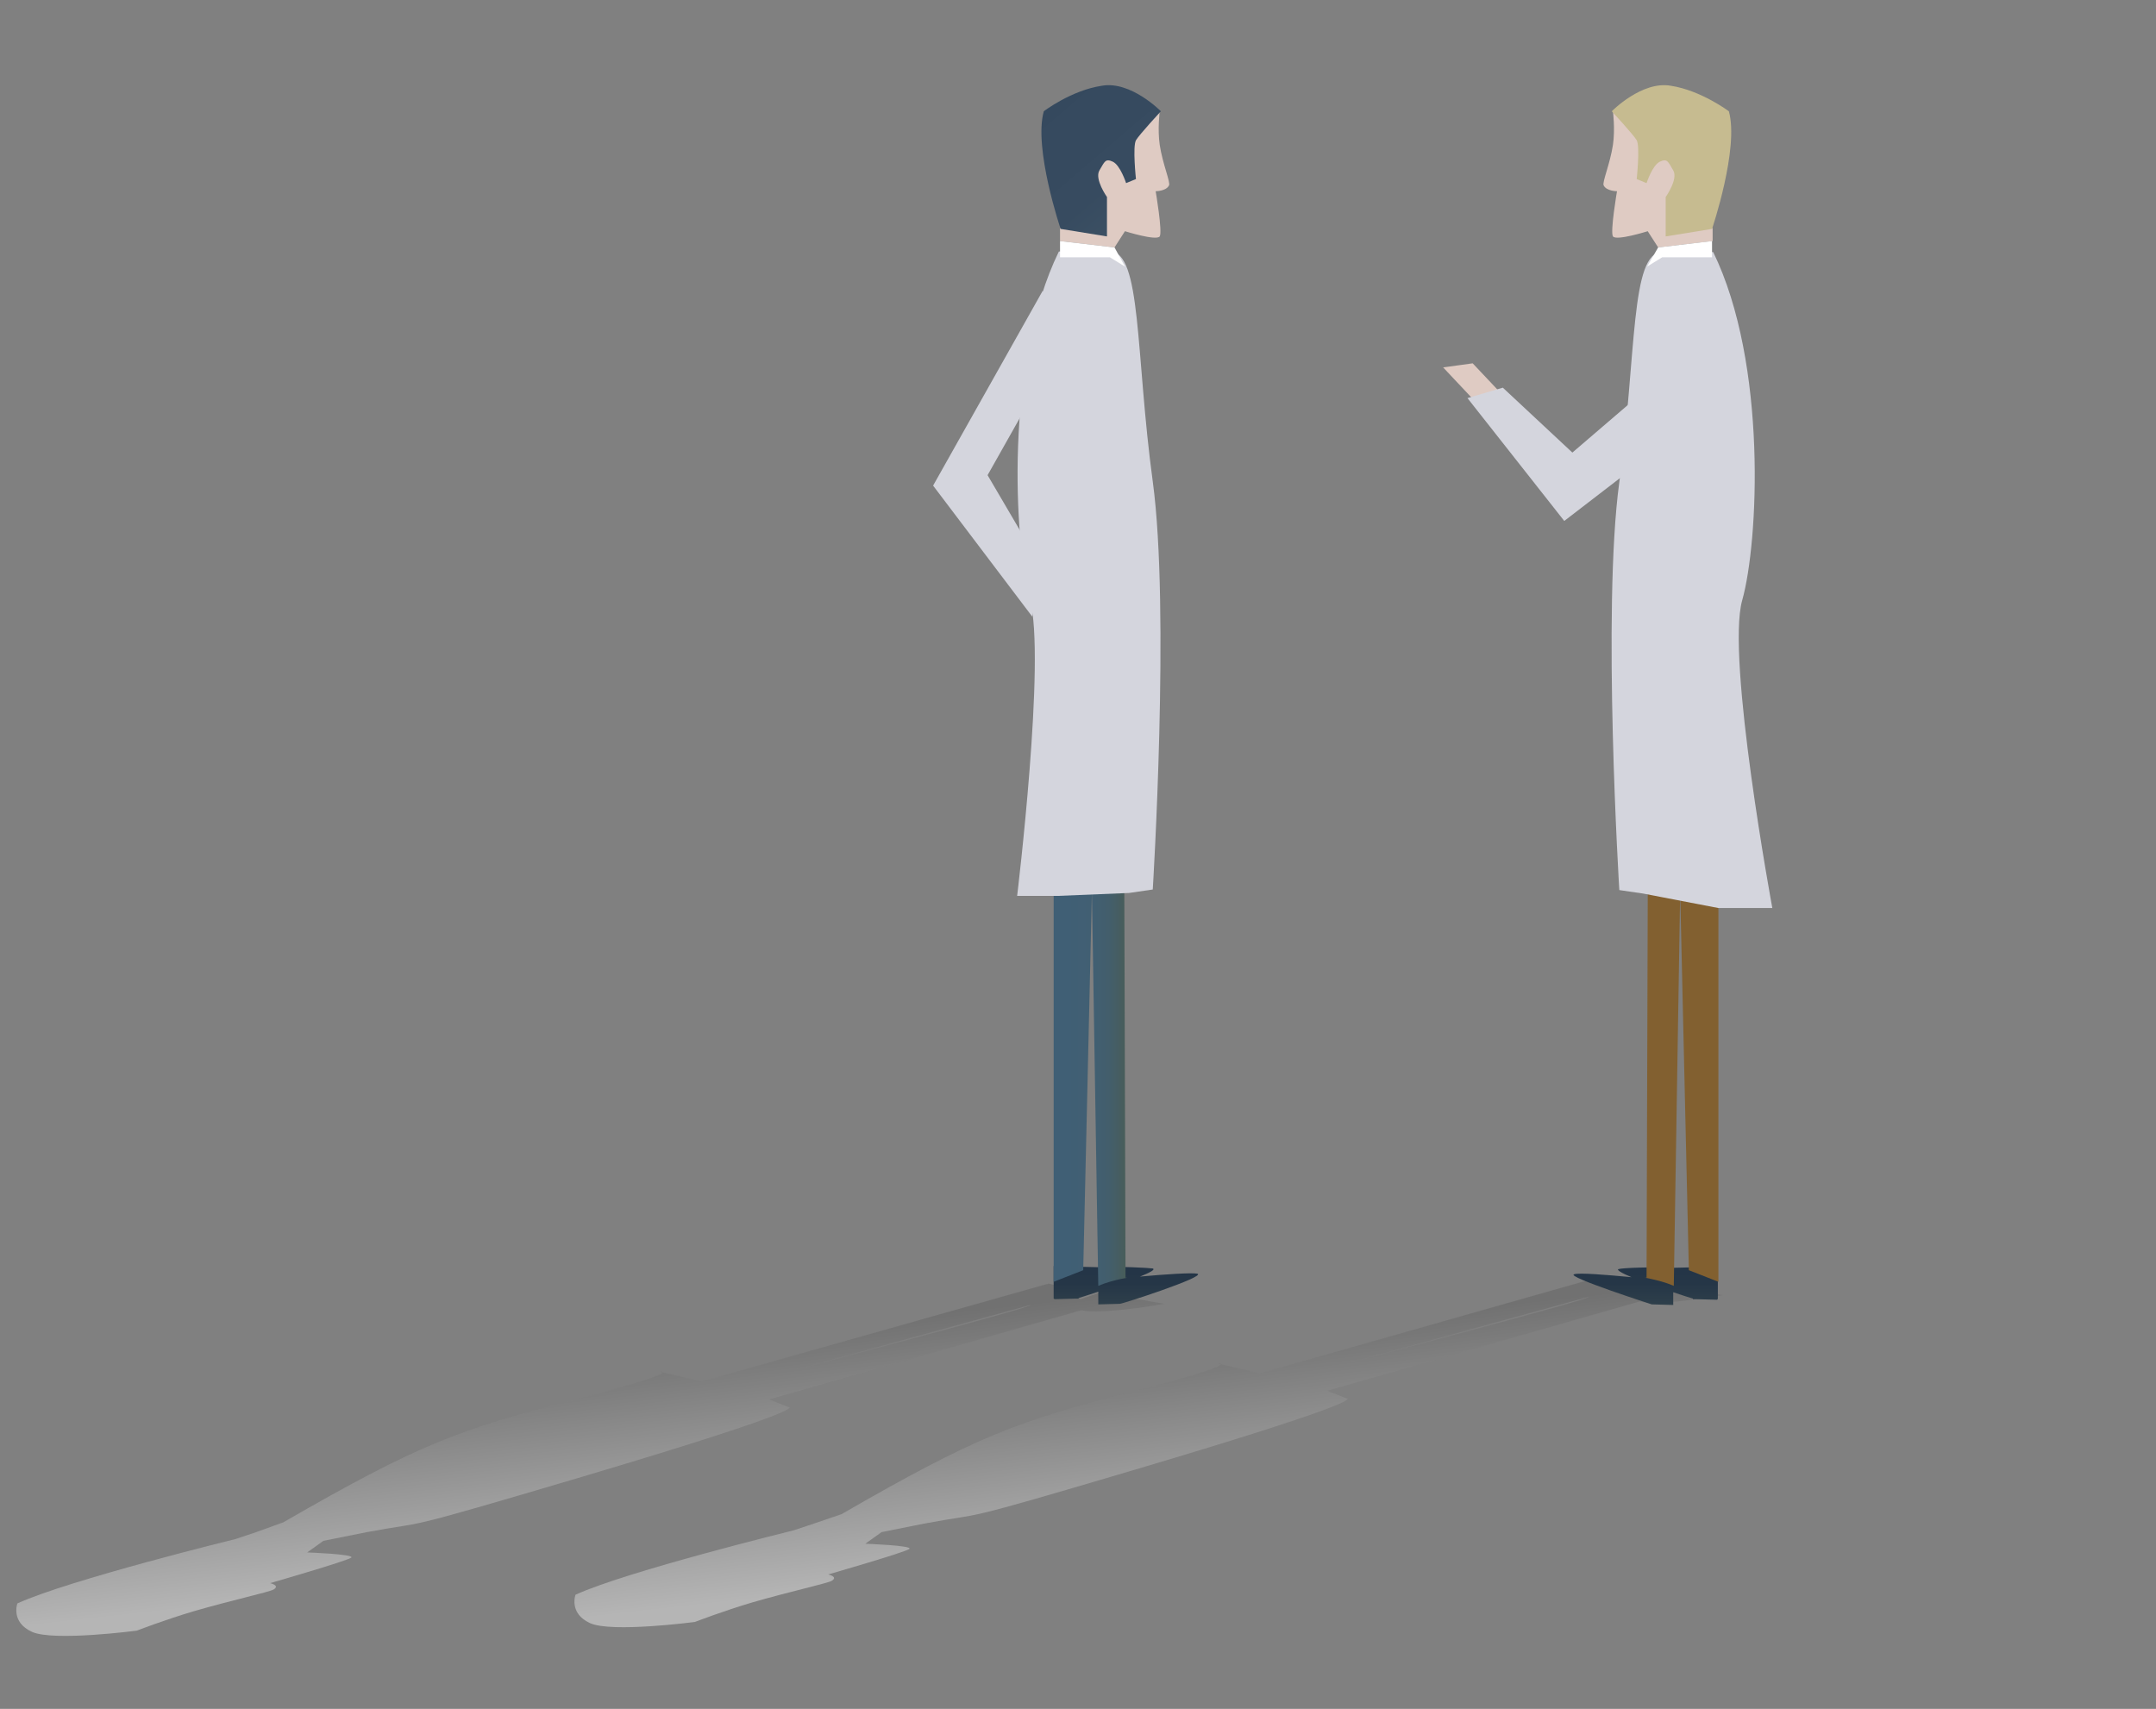 <?xml version="1.0" encoding="UTF-8"?>
<!-- Generator: Adobe Illustrator 23.0.2, SVG Export Plug-In . SVG Version: 6.00 Build 0)  -->
<svg xmlns="http://www.w3.org/2000/svg" xmlns:xlink="http://www.w3.org/1999/xlink" id="Layer_1" x="0px" y="0px" viewBox="0 0 372 294.9" style="enable-background:new 0 0 372 294.9;" xml:space="preserve">
<rect x="0" y="0" width="372" height="294.9" fill="#808080" stroke="none"/>
<style type="text/css">
	.st0{fill:#DFCBC3;}
	.st1{opacity:0.42;fill:url(#SVGID_1_);enable-background:new    ;}
	.st2{fill:url(#SVGID_2_);}
	.st3{fill:url(#SVGID_3_);}
	.st4{fill:#D4D5DD;}
	.st5{fill:#FFFFFF;}
	.st6{fill:url(#SVGID_4_);}
	.st7{opacity:0.42;fill:url(#SVGID_5_);enable-background:new    ;}
	.st8{fill:url(#SVGID_6_);}
	.st9{fill:#826030;}
	.st10{fill:#C6BB90;}
</style>
<polygon class="st0" points="249,63.4 254.1,62.7 259.1,68 255.3,70.1 "></polygon>
<linearGradient id="SVGID_1_" gradientUnits="userSpaceOnUse" x1="2501.071" y1="204.369" x2="2375.505" y2="131.358" gradientTransform="matrix(-1.026 -0.104 3.97 -0.571 1931.358 601.606)">
	<stop offset="0" style="stop-color:#5C5C5C"></stop>
	<stop offset="1" style="stop-color:#FFFFFF"></stop>
</linearGradient>
<path class="st1" d="M44.2,264.4l-3.6,1.2c0,0-28.6,7-37.6,11.1c0,0-1.2,3.2,2.5,4.9s18.1-0.2,18.1-0.2s4.9-1.9,10-3.4  c6.2-1.8,13-3.3,13.6-3.7c1.2-0.7-0.6-1.1-0.6-1.1s13.2-3.8,14-4.4c0.7-0.6-7.6-0.9-7.6-0.9l2.8-2l7.5-1.5l0,0  c11.2-2.1,3.9,0.3,37.3-9.6c40.7-12.1,35.4-12,35.4-12l-3.3-1.3l53.9-15.4c2.4,0.7,10.4-0.4,14.3-1.1l-6.9-1.2l-3.7-0.9l-3.9,1.3  c-0.6-0.6-1.2-1.2-1.5-1.5l0.2-0.1l-0.4-0.1l-0.1-0.1l-3.7-0.9l-0.2,0.1h-0.1l-59.5,16.8l-7.3-1.7c0,0,4.9-0.2-14.9,4.9  s-26.8,7.7-50,21.1c0,0,3.3,0.8,8.9,2l0,0l-8.9-2L44.2,264.4z M136,236.7l41.8-11.5C178.6,225.5,136,236.7,136,236.7z"></path>
<linearGradient id="SVGID_2_" gradientUnits="userSpaceOnUse" x1="217.22" y1="198.483" x2="217.22" y2="182.836" gradientTransform="matrix(1 0 0 -1 -22.959 412)">
	<stop offset="0.134" style="stop-color:#233446"></stop>
	<stop offset="0.508" style="stop-color:#253647"></stop>
	<stop offset="0.714" style="stop-color:#2D3E4A"></stop>
	<stop offset="0.879" style="stop-color:#3A4C50"></stop>
	<stop offset="1" style="stop-color:#495C56"></stop>
</linearGradient>
<path class="st2" d="M206.6,219.8c-0.9-0.2-5.6,0.1-9.9,0.5c1.7-0.7,2.7-1.2,2.2-1.4c-0.6-0.1-5.9-0.4-8.6-0.2l-8.5-0.2v5.6h0.1v0.1  l3.7-0.1c0,0,0,0,0.1,0h0.4V224c0.7-0.2,1.9-0.6,3.4-1.1v2.2l3.7-0.1C193.4,225.1,208.2,220.3,206.6,219.8z"></path>
<linearGradient id="SVGID_3_" gradientUnits="userSpaceOnUse" x1="181.787" y1="238.85" x2="194.533" y2="238.85" gradientTransform="matrix(1 0 0 -1 0 412)">
	<stop offset="0.134" style="stop-color:#405F75"></stop>
	<stop offset="0.538" style="stop-color:#415F73"></stop>
	<stop offset="0.76" style="stop-color:#435E6B"></stop>
	<stop offset="0.937" style="stop-color:#475D5D"></stop>
	<stop offset="1" style="stop-color:#495C56"></stop>
</linearGradient>
<path class="st3" d="M193.9,124.4l-12.1,0.6v96.2l5.1-2l1.5-65.3l1.1,68c2.8-1.2,6-1.5,4.7-1.4L193.9,124.4z"></path>
<path class="st4" d="M194.8,154.1l4.1-0.6c0,0,3-48.3,0-70.4c-3-22-1.9-39.7-7.4-39.7s-8.8,0-8.8,0c-9.4,19.3-7.7,50.1-5,60.1  c2.8,9.9-2.2,51.1-2.2,51.1h7.1L194.8,154.1z"></path>
<g>
	<path class="st0" d="M200.1,19.2c0,0-0.4,3.1,0,5.8c0.5,3.3,1.9,6.5,1.6,7c-0.5,1-2.3,1-2.3,1s1.2,7,0.7,7.8c-0.6,0.8-6-0.9-6-0.9   l-1.8,2.8l-9.4-1.1v-2.1l6.9-16.7L200.1,19.2z"></path>
	<polygon class="st5" points="182.9,44.4 182.9,41.6 192.3,42.7 194.1,46 191.5,44.4  "></polygon>
	
		<linearGradient id="SVGID_4_" gradientUnits="userSpaceOnUse" x1="196.69" y1="403.575" x2="242.658" y2="349.896" gradientTransform="matrix(1 0 0 -1 -22.959 412)">
		<stop offset="0.137" style="stop-color:#35495E"></stop>
		<stop offset="0.411" style="stop-color:#374B60"></stop>
		<stop offset="0.562" style="stop-color:#3E5365"></stop>
		<stop offset="0.683" style="stop-color:#4A616F"></stop>
		<stop offset="0.787" style="stop-color:#5C757C"></stop>
		<stop offset="0.882" style="stop-color:#728E8E"></stop>
		<stop offset="0.968" style="stop-color:#8DACA3"></stop>
		<stop offset="1" style="stop-color:#99BAAD"></stop>
	</linearGradient>
	<path class="st6" d="M180.1,19.2c-1.8,6.4,2.9,20.3,2.9,20.3l8,1.3V34c0,0-2.2-3.1-1.3-4.6s1-2.1,2.3-1.5s2.3,3.7,2.3,3.7l1.7-0.7   c0,0-0.6-5.6,0-6.7c0.6-1,4.3-5,4.3-5s-5.2-5.3-10.2-4.4C184.8,15.6,180.1,19.2,180.1,19.2z"></path>
</g>
<polygon class="st4" points="179.9,50.2 161,83.8 178.1,106.4 179.9,98.2 170.4,82 185,56.1 "></polygon>
<polygon class="st4" points="294.6,70.9 269.9,89.9 253.2,68.7 259.3,66.9 271.3,78.1 290.3,61.8 "></polygon>
<linearGradient id="SVGID_5_" gradientUnits="userSpaceOnUse" x1="2451.769" y1="215.849" x2="2326.203" y2="142.838" gradientTransform="matrix(-1.026 -0.104 3.97 -0.571 1931.358 601.606)">
	<stop offset="0" style="stop-color:#5C5C5C"></stop>
	<stop offset="1" style="stop-color:#FFFFFF"></stop>
</linearGradient>
<path class="st7" d="M140.5,262.9l-3.6,1.2c0,0-28.6,7-37.6,11.1c0,0-1.2,3.2,2.5,4.9c3.7,1.7,18.1-0.2,18.1-0.2s4.9-1.9,10-3.4  c6.2-1.8,13-3.3,13.6-3.7c1.2-0.7-0.6-1.1-0.6-1.1s13.2-3.8,14-4.4c0.7-0.6-7.6-0.9-7.6-0.9l2.8-2l7.5-1.5l0,0  c11.2-2.1,3.9,0.3,37.3-9.6c40.7-12.1,35.4-12,35.4-12L229,240l53.9-15.4c2.4,0.7,10.4-0.4,14.3-1.1l-6.9-1.2l-3.7-0.9l-3.9,1.3  c-0.6-0.6-1.2-1.2-1.5-1.5l0.2-0.1L281,221l-0.1-0.1l-3.7-0.9l-0.2,0.1h-0.1L217.4,237l-7.3-1.7c0,0,4.9-0.2-14.9,4.9  s-26.8,7.7-50,21.1c0,0,3.3,0.8,8.9,2l0,0l-8.9-2L140.5,262.9z M232.3,235.3l41.8-11.5C274.9,224.1,232.3,235.3,232.3,235.3z"></path>
<linearGradient id="SVGID_6_" gradientUnits="userSpaceOnUse" x1="-136.455" y1="198.483" x2="-136.455" y2="182.836" gradientTransform="matrix(-1 0 0 -1 147.492 412)">
	<stop offset="0.134" style="stop-color:#233446"></stop>
	<stop offset="0.508" style="stop-color:#253647"></stop>
	<stop offset="0.714" style="stop-color:#2D3E4A"></stop>
	<stop offset="0.879" style="stop-color:#3A4C50"></stop>
	<stop offset="1" style="stop-color:#495C56"></stop>
</linearGradient>
<path class="st8" d="M285,225.1l3.7,0.1V223c1.5,0.5,2.7,0.9,3.4,1.1v0.1h0.4c0.1,0,0.1,0,0.1,0l3.7,0.1v-0.1h0.1v-5.6l-8.5,0.2  c-2.7-0.2-8,0-8.6,0.2c-0.5,0.1,0.5,0.7,2.2,1.4c-4.3-0.4-9-0.8-9.9-0.5C270.1,220.3,285,225.1,285,225.1z"></path>
<path class="st9" d="M284.4,124.4l12.1,0.6v96.2l-5.1-2l-1.5-65.3l-1.1,68c-2.8-1.2-6-1.5-4.7-1.4L284.4,124.4z"></path>
<path class="st4" d="M296.5,156.7h9.3c0,0-8-43.2-5.2-53.1s4.4-40.8-5-60.1c0,0-3.3,0-8.8,0s-4.4,17.6-7.4,39.7c-3,22,0,70.4,0,70.4  l4.1,0.6L296.5,156.7z"></path>
<g>
	<path class="st0" d="M278.3,19.2c0,0,0.4,3.1,0,5.8c-0.5,3.3-1.9,6.5-1.6,7c0.5,1,2.3,1,2.3,1s-1.2,7-0.7,7.8c0.6,0.8,6-0.9,6-0.9   l1.8,2.8l9.4-1.1v-2.1l-6.9-16.7L278.3,19.2z"></path>
	<polygon class="st5" points="295.4,44.4 295.4,41.6 286.1,42.7 284.2,46 286.8,44.4  "></polygon>
	<path class="st10" d="M298.3,19.2c1.8,6.4-2.9,20.3-2.9,20.3l-8,1.3V34c0,0,2.2-3.1,1.3-4.6c-0.9-1.5-1-2.1-2.3-1.5   s-2.3,3.7-2.3,3.7l-1.7-0.7c0,0,0.6-5.6,0-6.7c-0.6-1-4.3-5-4.3-5s5.2-5.3,10.2-4.4C293.5,15.6,298.3,19.2,298.3,19.2z"></path>
</g>
</svg>
